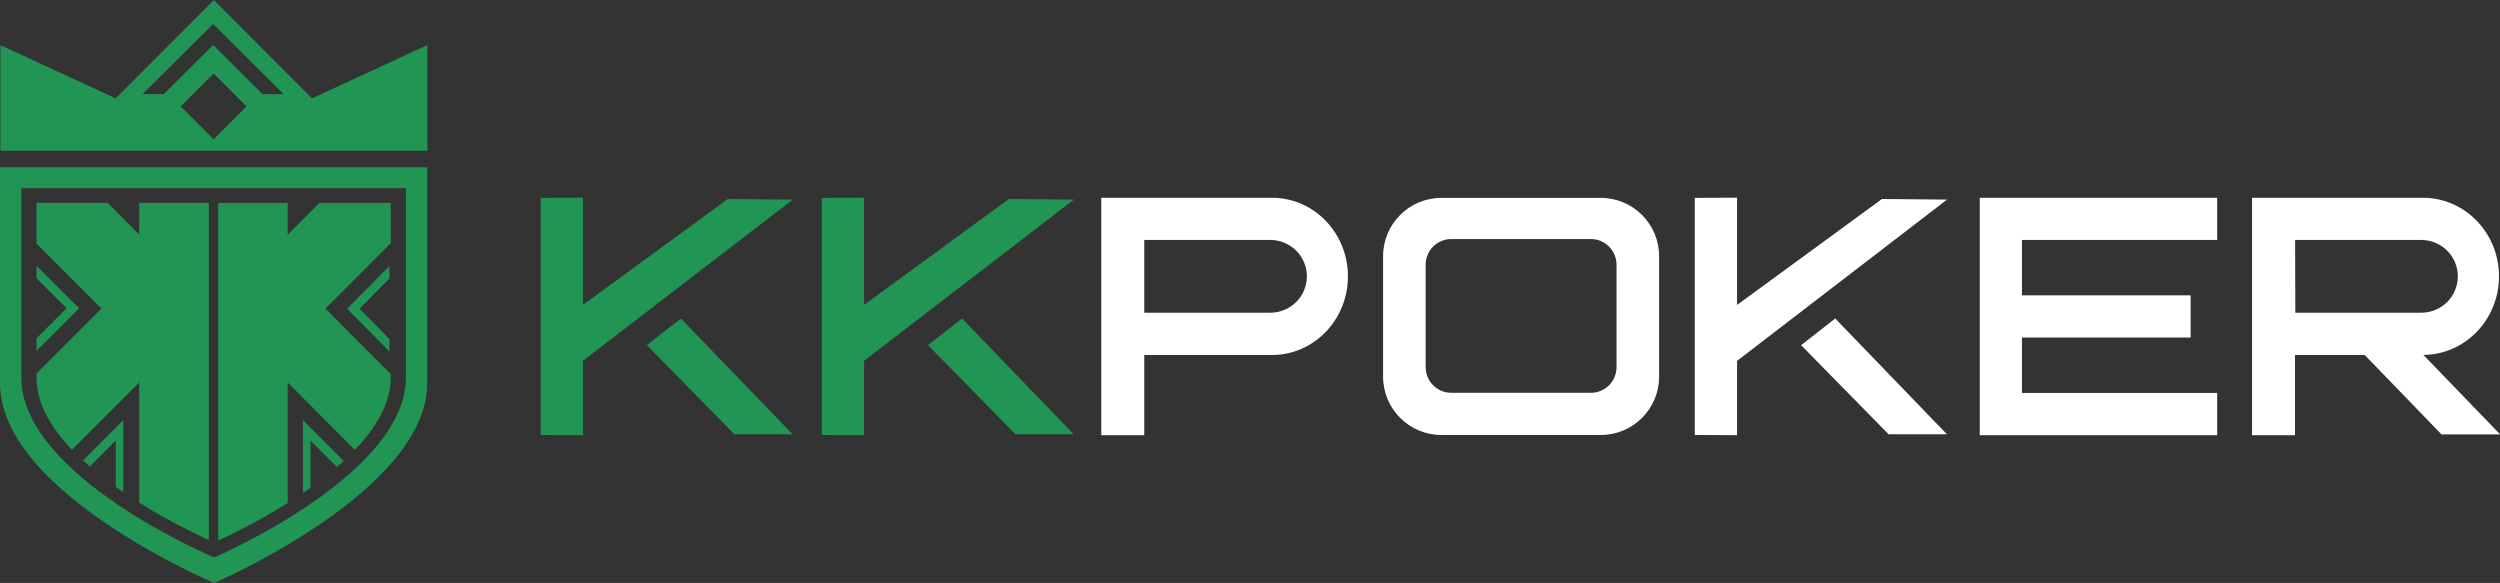<svg xmlns="http://www.w3.org/2000/svg" id="Layer_2" data-name="Layer 2" viewBox="0 0 245.99 57.36"><rect x="0" y="0" width="245.99" height="57.36" fill="#333333" stroke="none"/><defs><style>      .cls-1 {        fill: #fff;      }      .cls-1, .cls-2, .cls-3 {        stroke-width: 0px;      }      .cls-2, .cls-3 {        fill: #219554;      }      .cls-3 {        fill-rule: evenodd;      }    </style></defs><g id="Layer_1-2" data-name="Layer 1"><g><g><path class="cls-2" d="M57.36,35.51v7.31s-4.16-.02-4.16-.02v-23.33s4.16-.02,4.16-.02v10.55s14.25-10.42,14.25-10.42l6.4.06-20.66,15.87h0ZM78,42.73h-5.74s-8.61-8.77-8.61-8.77l3.35-2.62,10.99,11.39h0ZM85.02,35.51v7.31s-4.16-.02-4.16-.02v-23.33s4.16-.02,4.16-.02v10.55s14.25-10.42,14.25-10.42l6.4.06-20.66,15.87h0ZM105.66,42.73h-5.74s-8.61-8.77-8.61-8.77l3.35-2.62,10.99,11.39h0Z"></path><path class="cls-1" d="M132.63,27.19c0-4.27-3.34-7.73-7.47-7.73-.03,0-.07,0-.1,0h0s-16.7,0-16.7,0v23.36s4.23,0,4.23,0v-7.89s12.47,0,12.47,0h0s.07,0,.1,0c4.12,0,7.47-3.46,7.47-7.73ZM124.99,30.77s-.03,0-.05,0h0s-12.33,0-12.33,0h0s-.02,0-.02,0v-7.16s12.47,0,12.47,0h0c1.95.04,3.53,1.62,3.53,3.58,0,1.98-1.61,3.58-3.6,3.58ZM157.51,19.47h-15.68c-3.17,0-5.74,2.57-5.74,5.74v11.85c0,3.17,2.57,5.74,5.74,5.74h15.68c3.17,0,5.74-2.57,5.74-5.74v-11.85c0-3.17-2.57-5.74-5.74-5.74ZM159.06,36.13c0,1.39-1.13,2.52-2.52,2.52h-13.74c-1.39,0-2.52-1.13-2.52-2.52v-10.09c0-1.39,1.13-2.52,2.52-2.52h13.74c1.39,0,2.52,1.13,2.52,2.52v10.09ZM245.99,42.73l-7.54-7.81c4.11-.02,7.44-3.48,7.44-7.73,0-4.27-3.35-7.73-7.48-7.73-.03,0-.07,0-.1,0h0s-16.72,0-16.72,0v23.36s4.23,0,4.23,0v-7.89s6.86,0,6.86,0l7.55,7.81h5.78ZM238.19,30.77h0s-12.34,0-12.34,0l-.02-7.16h12.48s0,0,0,0c1.96.04,3.53,1.63,3.53,3.58,0,1.98-1.61,3.58-3.6,3.58-.02,0-.03,0-.05,0ZM177.22,33.96l8.61,8.77h5.74s-10.99-11.39-10.99-11.39l-3.35,2.62ZM170.92,30v-10.55s-4.16.02-4.16.02v23.33s4.16.02,4.16.02v-7.31s20.66-15.87,20.66-15.87l-6.4-.06-14.25,10.42ZM218.16,38.66h-19.21s0-5.45,0-5.45h16.6s0-4.15,0-4.15h-16.6s0-5.45,0-5.45h19.21s0-4.15,0-4.15h-23.36s0,23.36,0,23.36h23.36s0-4.15,0-4.15Z"></path></g><g><polygon class="cls-3" points="3.59 26.14 3.59 27.37 6.55 30.33 3.59 33.29 3.59 34.52 7.78 30.33 3.59 26.14"></polygon><polygon class="cls-3" points="38.32 26.17 34.16 30.38 38.32 34.59 38.32 33.36 35.38 30.38 38.32 27.4 38.32 26.17"></polygon><path class="cls-3" d="M30.7,9.67L21.04,0l-9.66,9.68L.04,4.44v10.39s42.01,0,42.01,0V4.43s-11.34,5.24-11.34,5.24ZM21.02,13.71l-3.24-3.24,3.24-3.24,3.24,3.24-3.24,3.24ZM25.83,9.26l-4.86-4.83-4.86,4.83h-2.08s6.94-6.9,6.94-6.9l6.94,6.9h-2.08Z"></path><path class="cls-3" d="M28.31,37.64l6.61,6.63c2.07-2.16,3.53-4.58,3.53-7.1v-.36s-6.43-6.44-6.43-6.44l6.43-6.44v-3.96s-7.03,0-7.03,0l-3.11,3.12v-3.12s-6.84,0-6.84,0v33.22c1.02-.46,3.81-1.79,6.84-3.7v-11.84Z"></path><path class="cls-3" d="M13.7,37.64v11.82c2.98,1.87,5.74,3.17,6.85,3.68V19.96s-6.85,0-6.85,0v3.12s-3.11-3.12-3.11-3.12H3.59s0,4.01,0,4.01l6.39,6.39-6.39,6.39v.41c0,2.53,1.44,4.94,3.49,7.09l6.62-6.62Z"></path><path class="cls-3" d="M8.83,45.91l2.56-2.56v4.56c.25.18.49.35.74.52v-7.08s-3.96,3.96-3.96,3.96c.22.2.44.4.66.59Z"></path><path class="cls-3" d="M29.81,48.5c.25-.17.49-.34.74-.52v-4.63s2.6,2.6,2.6,2.6c.23-.2.45-.39.67-.59l-4.01-4.01v7.15Z"></path><path class="cls-3" d="M0,37.71c0,10.79,21.08,19.65,21.08,19.65,0,0,20.96-8.99,20.96-19.65v-21.25s-42.04,0-42.04,0v21.25ZM2.1,18.51h37.84s0,18.66,0,18.66c0,9.6-18.87,17.68-18.87,17.68,0,0-18.97-7.97-18.97-17.68v-18.66Z"></path></g></g></g></svg>